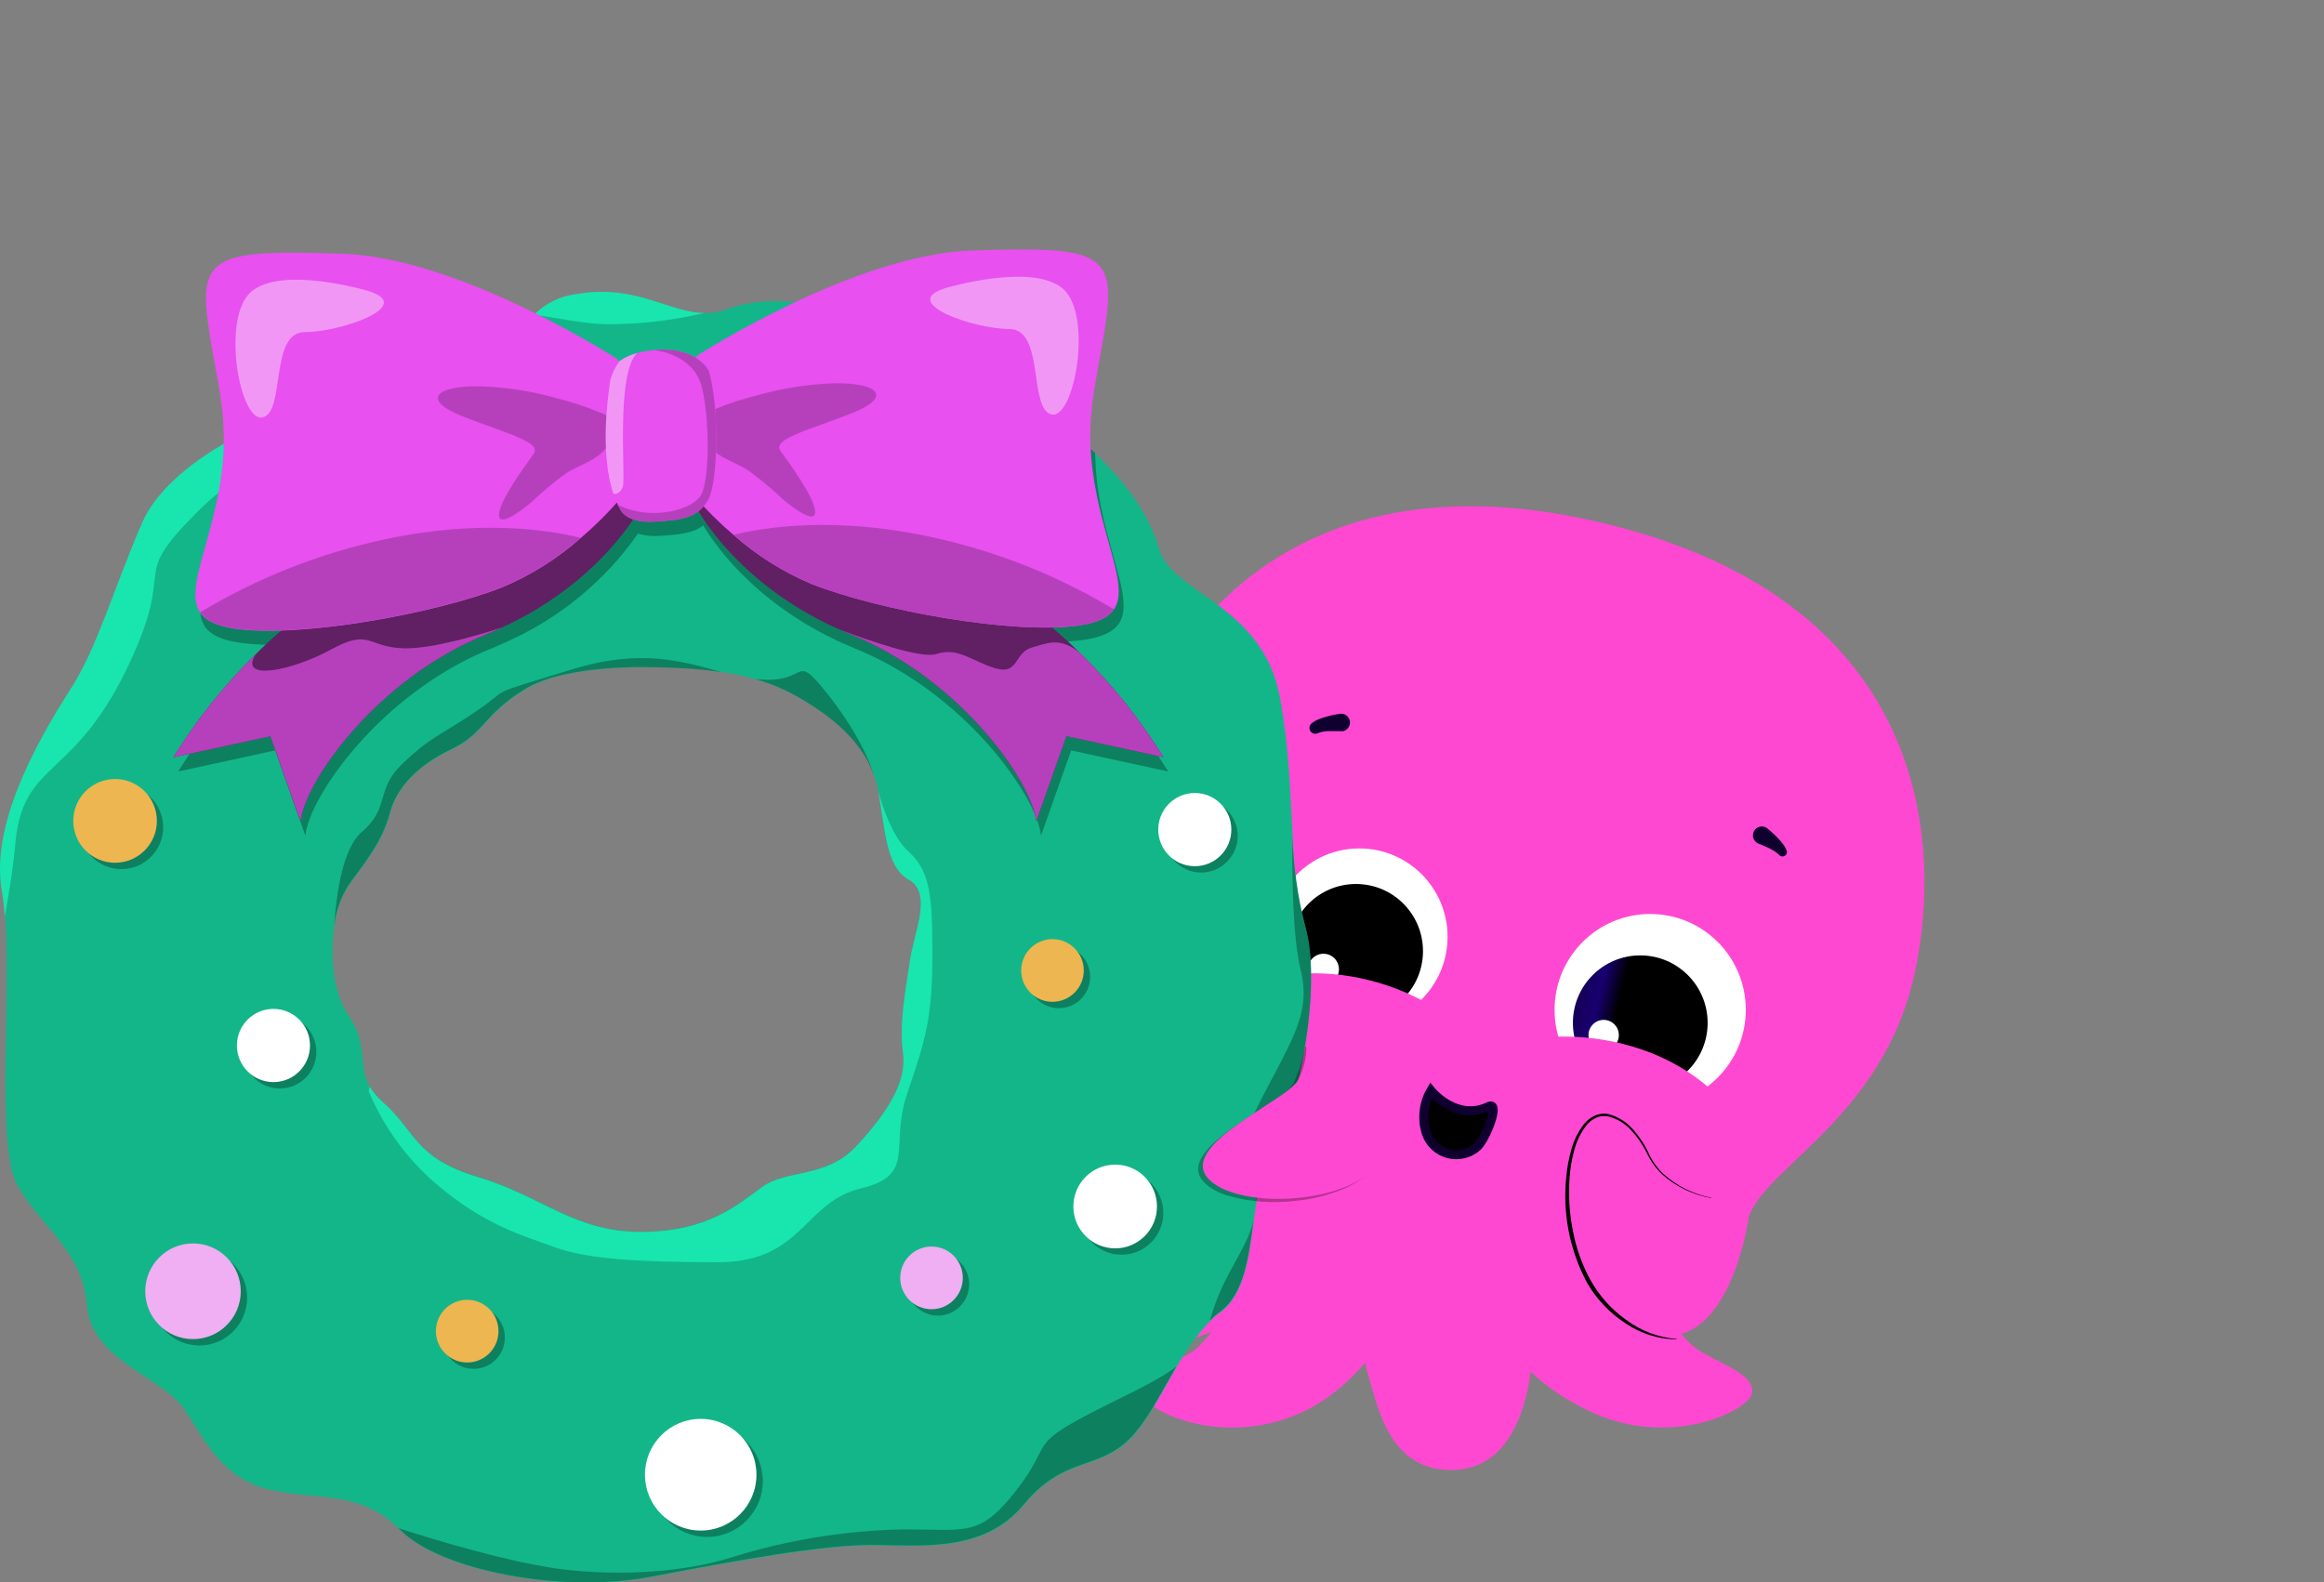 <svg width="680" height="463" viewBox="0 0 680 463" fill="none" xmlns="http://www.w3.org/2000/svg">
<rect x="0" y="0" width="680" height="463" fill="#808080" stroke="none"/>
<g clip-path="url(#clip0_4_157)">
<path d="M338.887 313.27C339.485 296.722 321.806 268.402 326.674 236.796C332.994 195.351 371.426 128.546 471.297 153.615C571.169 178.684 567.308 256.663 559.554 287.653C549.203 329.098 513.436 343.028 511.147 358.155C475.448 381.855 379.864 386.646 331.679 346.553C325.461 341.453 339.775 339.759 338.887 313.27Z" fill="#FF48D1"/>
<path d="M379.505 340.974C379.163 349.821 357.163 391.01 348.35 395.921C340.39 400.353 333.968 402.458 333.968 407.369C333.968 412.28 357.881 424.738 382.34 412.622C406.8 400.507 421.285 362.381 422.924 356.153C396.125 340.101 379.505 340.974 379.505 340.974Z" fill="#FF48D1"/>
<path d="M483.954 369.38C484.278 378.227 489.522 390.992 498.336 395.904C506.296 400.336 512.718 402.44 512.718 407.352C512.718 412.263 488.805 424.72 464.345 412.605C439.885 400.49 437.545 385.465 435.923 379.202C462.722 363.22 483.954 369.38 483.954 369.38Z" fill="#FF48D1"/>
<path d="M395.595 375.403C395.595 375.403 397.542 392.738 400.497 402.92C403.452 413.101 407.039 430.162 424.666 430.162C442.294 430.162 446.342 410.706 447.555 403.672C448.853 396.143 450.817 373.521 450.817 373.521C450.817 373.521 423.693 349.017 395.595 375.403Z" fill="#FF48D1"/>
<path d="M482.843 323.52C498.295 323.52 510.821 310.971 510.821 295.49C510.821 280.01 498.295 267.461 482.843 267.461C467.391 267.461 454.865 280.01 454.865 295.49C454.865 310.971 467.391 323.52 482.843 323.52Z" fill="white"/>
<path d="M479.94 319.07C490.826 319.07 499.651 310.229 499.651 299.323C499.651 288.417 490.826 279.576 479.94 279.576C469.054 279.576 460.229 288.417 460.229 299.323C460.229 310.229 469.054 319.07 479.94 319.07Z" fill="url(#paint0_linear_4_157)"/>
<path d="M469.229 307.349C471.682 307.349 473.67 305.357 473.67 302.9C473.67 300.443 471.682 298.451 469.229 298.451C466.777 298.451 464.788 300.443 464.788 302.9C464.788 305.357 466.777 307.349 469.229 307.349Z" fill="white"/>
<path d="M397.747 299.991C412.001 299.991 423.556 288.415 423.556 274.135C423.556 259.855 412.001 248.278 397.747 248.278C383.493 248.278 371.938 259.855 371.938 274.135C371.938 288.415 383.493 299.991 397.747 299.991Z" fill="white"/>
<path d="M396.756 297.971C407.586 297.971 416.365 289.176 416.365 278.327C416.365 267.477 407.586 258.682 396.756 258.682C385.927 258.682 377.148 267.477 377.148 278.327C377.148 289.176 385.927 297.971 396.756 297.971Z" fill="url(#paint1_linear_4_157)"/>
<path d="M387.243 288.166C389.743 288.166 391.769 286.136 391.769 283.632C391.769 281.127 389.743 279.097 387.243 279.097C384.743 279.097 382.716 281.127 382.716 283.632C382.716 286.136 384.743 288.166 387.243 288.166Z" fill="white"/>
<path d="M415.597 321.227C413 331.648 436.674 335.943 465.404 343.165C494.134 350.386 511.061 356.255 513.675 345.851C516.288 335.447 503.58 312.671 474.833 305.467C446.086 298.263 418.21 310.823 415.597 321.227Z" fill="#FF48D1"/>
<path d="M345.206 303.567C342.61 313.971 362.509 317.343 391.239 324.547C419.969 331.751 440.671 338.596 443.284 328.174C445.898 317.753 429.415 294.053 400.668 286.849C371.921 279.645 347.82 293.146 345.206 303.567Z" fill="#FF48D1"/>
<path d="M392.35 213.951C391.82 213.951 391.205 213.951 390.642 213.951C390.078 213.951 389.48 213.951 388.934 213.951C388.387 213.951 387.806 213.951 387.226 214.105C386.808 214.164 386.396 214.261 385.996 214.396L385.637 214.533C385.247 214.738 384.793 214.783 384.369 214.66C383.946 214.537 383.587 214.255 383.367 213.873C383.146 213.491 383.082 213.038 383.186 212.61C383.291 212.181 383.557 211.81 383.929 211.573C384.585 211.063 385.317 210.658 386.098 210.375C386.782 210.101 387.448 209.896 388.097 209.708C388.746 209.519 389.412 209.365 390.061 209.228C390.71 209.091 391.342 208.972 392.06 208.869C392.739 208.774 393.429 208.953 393.976 209.367C394.524 209.781 394.885 210.396 394.98 211.076C395.075 211.757 394.897 212.448 394.484 212.997C394.07 213.546 393.456 213.907 392.777 214.003C392.633 213.999 392.49 213.982 392.35 213.951Z" fill="#100030"/>
<path d="M517.211 242.494C517.774 242.939 518.236 243.367 518.748 243.829C519.26 244.291 519.705 244.736 520.183 245.232C520.661 245.729 521.105 246.242 521.549 246.807C522.048 247.415 522.451 248.096 522.745 248.826C522.864 249.108 522.88 249.424 522.79 249.717C522.7 250.01 522.509 250.261 522.251 250.427C521.994 250.593 521.686 250.662 521.383 250.623C521.079 250.583 520.8 250.438 520.593 250.212L520.388 250.007C520.044 249.688 519.673 249.402 519.277 249.151C518.833 248.86 518.338 248.586 517.826 248.313C517.313 248.039 516.784 247.816 516.237 247.577C515.69 247.337 515.144 247.098 514.649 246.926C514.326 246.814 514.028 246.639 513.772 246.411C513.517 246.184 513.309 245.908 513.159 245.6C513.01 245.291 512.923 244.957 512.903 244.615C512.883 244.273 512.931 243.93 513.043 243.607C513.155 243.283 513.33 242.985 513.557 242.729C513.784 242.473 514.06 242.264 514.367 242.115C514.675 241.966 515.009 241.878 515.35 241.858C515.692 241.838 516.034 241.886 516.357 241.998C516.629 242.102 516.888 242.24 517.125 242.409L517.211 242.494Z" fill="#100030"/>
<path d="M337.845 345.184C337.52 354.031 332.276 366.796 323.463 371.707C315.503 376.139 309.081 378.244 309.081 383.155C309.081 388.066 332.994 400.507 357.453 388.392C381.913 376.276 384.253 361.218 385.876 355.006C359.076 338.955 337.845 345.184 337.845 345.184Z" fill="#FF48D1"/>
<path d="M418.688 319.14C418.688 319.14 426.101 328.329 435.598 323.794C438.929 322.203 435.171 332.487 432.387 335.447C431.257 336.493 429.885 337.24 428.394 337.621C426.904 338.002 425.342 338.005 423.85 337.63C422.358 337.254 420.983 336.513 419.849 335.471C418.715 334.43 417.858 333.122 417.356 331.666C416.684 329.602 416.455 327.419 416.685 325.26C416.915 323.101 417.597 321.016 418.688 319.14Z" fill="black" stroke="#100030" stroke-width="2.639" stroke-miterlimit="10" stroke-linecap="round"/>
<path d="M511.796 355.468C500.659 353.757 490.035 348.726 485.543 342.429C479.94 334.608 478.01 328.072 470.17 326.634C456.044 324.016 449.024 370.03 475.106 386.526C505.288 405.709 511.796 355.468 511.796 355.468Z" fill="#FF48D1"/>
<path d="M500.778 350.591C495.465 349.685 490.509 347.315 486.464 343.747C484.493 341.908 482.903 339.699 481.784 337.244C480.593 334.856 479.063 332.655 477.241 330.707C475.479 328.778 473.203 327.394 470.682 326.72C469.451 326.434 468.161 326.56 467.009 327.079C465.856 327.621 464.849 328.431 464.071 329.441C462.492 331.531 461.332 333.908 460.655 336.44C459.952 338.985 459.494 341.592 459.289 344.226C458.863 349.496 459.168 354.799 460.194 359.986C461.13 365.179 462.92 370.181 465.489 374.788C468.076 379.382 471.66 383.335 475.977 386.355C480.245 389.524 485.318 391.422 490.615 391.831V391.951C485.228 391.884 479.98 390.223 475.533 387.177C470.986 384.198 467.192 380.203 464.447 375.506C459.285 365.937 457.147 355.023 458.315 344.209C458.558 341.519 459.062 338.86 459.818 336.269C460.542 333.632 461.772 331.161 463.439 328.996C464.307 327.889 465.433 327.013 466.719 326.446C468.02 325.877 469.472 325.75 470.852 326.087C473.487 326.829 475.857 328.307 477.685 330.348C479.491 332.347 481.003 334.595 482.177 337.022C483.233 339.454 484.76 341.652 486.669 343.49C490.625 347.072 495.488 349.493 500.727 350.489L500.778 350.591Z" fill="black"/>
<path d="M381.948 271.243C379.724 262.509 378.47 253.557 378.207 244.548C377.541 232.57 377.302 219.547 374.518 204.164C369.547 176.784 342.884 173.721 339.16 160.682C337.452 154.539 332.909 144.408 320.372 132.618C306.331 119.356 282.196 103.99 240.502 89.838H240.331C238.623 89.376 225.368 85.851 212.592 90.523C210.545 91.274 208.383 91.656 206.203 91.652C195.596 91.652 186.219 83.096 168.626 86.159C163.964 86.727 159.63 88.856 156.328 92.2C155.696 92.85 155.115 93.517 154.619 94.202C149.495 100.362 145.225 108.114 120.953 111.639C116.273 112.323 111.678 113.179 107.289 114.189C93.204 117.224 79.628 122.273 66.978 129.179C54.475 136.229 45.388 144.58 41.647 153.272C33.585 171.907 28.631 189.31 21.15 201.186C13.669 213.062 -3.036 239.705 0.653 260.822C1.071 263.326 1.361 265.851 1.524 268.385C3.232 292.342 -1.123 335.447 4.94 346.57C11.773 358.993 24.156 365.838 25.437 381.992C26.718 398.145 47.762 403.108 53.962 412.434C60.163 421.76 65.133 432.968 79.396 436.049C93.658 439.129 105.017 436.049 116.7 447.325L117.23 447.856C129.015 459.663 164.373 466.491 190.421 461.545C216.469 456.6 240.655 452.237 254.918 452.237C269.18 452.237 287.781 454.718 299.567 440.429C311.353 426.141 321.277 430.487 330.586 421.161C335.71 416.027 339.741 407.814 344.25 400.045C346.918 395.161 350.208 390.646 354.038 386.612C355.032 385.631 356.093 384.722 357.215 383.891C364.15 378.758 365.499 367.618 366.831 357.402C367.07 355.691 367.292 353.86 367.566 352.165C368.334 347.117 369.376 342.651 371.477 339.776C378.173 330.262 387.533 291.127 381.948 271.243ZM112.071 322.579C110.566 321.302 109.279 319.788 108.262 318.095C104.521 311.678 107.955 305.843 102.096 297.356C97.467 290.682 96.476 279.884 97.843 270.986C98.33 266.72 99.784 262.623 102.096 259.008C107.681 251.41 112.071 245.797 114.053 238.199C116.034 230.602 122.046 224.185 132.039 219.376C142.031 214.568 141.228 209.366 153.612 201.768C165.995 194.17 191.992 195.265 191.992 195.265C198.368 195.326 204.734 195.778 211.054 196.617C214.437 197.095 217.781 197.81 221.064 198.756C225.705 200.102 230.162 202.016 234.336 204.455C245.318 210.854 252.527 217.87 255.704 226.7C255.704 226.871 255.806 227.025 255.874 227.196C256.202 228.133 256.475 229.087 256.694 230.054C256.797 230.516 256.899 230.961 256.985 231.423C259.069 241.553 259 253.446 265.884 257.262C273.075 261.266 267.472 272.885 266.277 281.219C265.081 289.553 263.083 299.221 264.278 308.034C265.474 316.846 259.478 325.642 250.699 335.242C241.919 344.842 230.322 342.086 223.131 347.22C215.94 352.354 207.16 360.413 187.585 360.413C168.011 360.413 158.821 350.026 140.032 344.414C121.244 338.801 121.602 330.929 112.003 322.527L112.071 322.579Z" fill="#13B689"/>
<path opacity="0.3" d="M138.563 400.575C143.619 400.575 147.718 396.469 147.718 391.403C147.718 386.337 143.619 382.231 138.563 382.231C133.506 382.231 129.407 386.337 129.407 391.403C129.407 396.469 133.506 400.575 138.563 400.575Z" fill="black"/>
<path opacity="0.3" d="M274.423 384.986C279.479 384.986 283.578 380.88 283.578 375.814C283.578 370.749 279.479 366.642 274.423 366.642C269.367 366.642 265.268 370.749 265.268 375.814C265.268 380.88 269.367 384.986 274.423 384.986Z" fill="black"/>
<path opacity="0.3" d="M309.815 295.029C314.872 295.029 318.971 290.922 318.971 285.857C318.971 280.791 314.872 276.685 309.815 276.685C304.759 276.685 300.66 280.791 300.66 285.857C300.66 290.922 304.759 295.029 309.815 295.029Z" fill="black"/>
<path opacity="0.3" d="M328.16 367.173C334.914 367.173 340.389 361.687 340.389 354.92C340.389 348.154 334.914 342.668 328.16 342.668C321.405 342.668 315.93 348.154 315.93 354.92C315.93 361.687 321.405 367.173 328.16 367.173Z" fill="black"/>
<path opacity="0.3" d="M35.514 254.336C42.268 254.336 47.744 248.85 47.744 242.084C47.744 235.317 42.268 229.831 35.514 229.831C28.76 229.831 23.284 235.317 23.284 242.084C23.284 248.85 28.76 254.336 35.514 254.336Z" fill="black"/>
<path opacity="0.3" d="M206.886 449.755C215.895 449.755 223.198 442.439 223.198 433.413C223.198 424.388 215.895 417.071 206.886 417.071C197.877 417.071 190.574 424.388 190.574 433.413C190.574 442.439 197.877 449.755 206.886 449.755Z" fill="black"/>
<path opacity="0.3" d="M58.335 393.73C66.052 393.73 72.307 387.463 72.307 379.733C72.307 372.002 66.052 365.735 58.335 365.735C50.619 365.735 44.363 372.002 44.363 379.733C44.363 387.463 50.619 393.73 58.335 393.73Z" fill="black"/>
<path opacity="0.3" d="M351.458 255.328C357.364 255.328 362.151 250.532 362.151 244.616C362.151 238.7 357.364 233.904 351.458 233.904C345.553 233.904 340.766 238.7 340.766 244.616C340.766 250.532 345.553 255.328 351.458 255.328Z" fill="black"/>
<path opacity="0.3" d="M81.872 318.523C87.777 318.523 92.565 313.727 92.565 307.811C92.565 301.895 87.777 297.099 81.872 297.099C75.967 297.099 71.179 301.895 71.179 307.811C71.179 313.727 75.967 318.523 81.872 318.523Z" fill="black"/>
<path d="M136.701 398.71C141.757 398.71 145.856 394.604 145.856 389.538C145.856 384.472 141.757 380.366 136.701 380.366C131.645 380.366 127.546 384.472 127.546 389.538C127.546 394.604 131.645 398.71 136.701 398.71Z" fill="#EEB650"/>
<path d="M272.562 383.121C277.619 383.121 281.717 379.014 281.717 373.949C281.717 368.883 277.619 364.777 272.562 364.777C267.506 364.777 263.407 368.883 263.407 373.949C263.407 379.014 267.506 383.121 272.562 383.121Z" fill="#EFAFF2"/>
<path d="M307.953 293.163C313.01 293.163 317.109 289.057 317.109 283.991C317.109 278.926 313.01 274.819 307.953 274.819C302.897 274.819 298.798 278.926 298.798 283.991C298.798 289.057 302.897 293.163 307.953 293.163Z" fill="#EEB650"/>
<path d="M326.299 365.307C333.053 365.307 338.529 359.822 338.529 353.055C338.529 346.288 333.053 340.803 326.299 340.803C319.544 340.803 314.069 346.288 314.069 353.055C314.069 359.822 319.544 365.307 326.299 365.307Z" fill="white"/>
<path d="M33.67 252.471C40.424 252.471 45.9 246.985 45.9 240.219C45.9 233.452 40.424 227.967 33.67 227.967C26.915 227.967 21.44 233.452 21.44 240.219C21.44 246.985 26.915 252.471 33.67 252.471Z" fill="#EEB650"/>
<path d="M205.025 447.89C214.034 447.89 221.337 440.573 221.337 431.548C221.337 422.523 214.034 415.206 205.025 415.206C196.016 415.206 188.713 422.523 188.713 431.548C188.713 440.573 196.016 447.89 205.025 447.89Z" fill="white"/>
<path d="M56.473 391.866C64.189 391.866 70.445 385.599 70.445 377.868C70.445 370.137 64.189 363.87 56.473 363.87C48.756 363.87 42.501 370.137 42.501 377.868C42.501 385.599 48.756 391.866 56.473 391.866Z" fill="#EFAFF2"/>
<path d="M349.597 253.48C355.502 253.48 360.289 248.684 360.289 242.768C360.289 236.852 355.502 232.056 349.597 232.056C343.691 232.056 338.904 236.852 338.904 242.768C338.904 248.684 343.691 253.48 349.597 253.48Z" fill="white"/>
<path d="M80.011 316.658C85.916 316.658 90.703 311.862 90.703 305.946C90.703 300.03 85.916 295.234 80.011 295.234C74.105 295.234 69.318 300.03 69.318 305.946C69.318 311.862 74.105 316.658 80.011 316.658Z" fill="white"/>
<path opacity="0.3" d="M341.807 225.759L313.419 219.599L304.588 244.548C303.512 233.271 282.622 202.966 250.237 189.79C248.99 189.276 247.795 188.763 246.599 188.232C219.423 176.032 207.586 156.9 205.776 153.752C202.821 156.045 198.721 156.49 192.624 156.815C190.618 156.96 188.603 156.734 186.679 156.147C177.032 169.933 163.832 180.838 148.487 187.702C146.95 188.421 145.344 189.122 143.704 189.79C111.251 202.932 90.429 233.237 89.353 244.548L80.505 219.599L52.134 225.759C58.918 214.762 67.017 204.637 76.252 195.608C78.626 193.263 81.171 190.919 83.87 188.643C79.348 188.844 74.817 188.666 70.325 188.113C64.791 187.325 61.597 185.751 59.974 183.373C55.943 177.452 61.545 166.551 64.893 150.5C66.452 143.478 67.09 136.281 66.789 129.093C81.24 120.931 100.251 114.548 120.85 111.553C145.122 108.028 149.375 100.277 154.516 94.116C163.941 98.607 173.094 103.647 181.931 109.209L182.512 109.928L182.683 109.808C184.248 108.749 185.98 107.963 187.807 107.481C189.422 107.039 191.075 106.747 192.743 106.608C193.409 106.608 194.093 106.608 194.827 106.505C198.365 106.305 201.886 107.124 204.973 108.867L205.383 108.353C216.588 101.314 228.291 95.103 240.399 89.77H240.569C282.264 103.921 306.399 119.288 320.439 132.55C320.548 138.305 321.217 144.037 322.438 149.662C325.854 165.696 331.388 176.596 327.357 182.517C325.649 184.896 322.54 186.47 317.006 187.257C314.389 187.606 311.754 187.8 309.115 187.839C311.95 190.2 314.615 192.613 317.108 195.043C326.581 204.216 334.878 214.534 341.807 225.759Z" fill="black"/>
<path d="M187.022 149.148C187.022 149.148 175.937 170.179 147.087 183.543C145.55 184.262 143.961 184.964 142.305 185.631C109.851 198.773 89.029 229.078 87.953 240.389L79.123 215.44L50.734 221.6C57.521 210.595 65.62 200.458 74.853 191.415C83.859 182.367 94.235 174.801 105.598 168.998C122.679 160.545 142.134 138.487 158.207 135.63C174.28 132.772 187.022 149.148 187.022 149.148Z" fill="#602063"/>
<path d="M340.407 221.566L312.035 215.406L303.188 240.355C302.129 229.078 281.239 198.773 248.837 185.597C247.607 185.083 246.394 184.57 245.215 184.04C215.512 170.709 204.119 149.114 204.119 149.114C204.119 149.114 227.878 128.58 244.993 131.762C260.708 134.672 269.111 160.853 285.526 168.964C296.651 174.638 306.833 182.003 315.708 190.799C325.188 199.984 333.485 210.32 340.407 221.566Z" fill="#602063"/>
<path d="M196.792 113.282L202.975 144.956C206.548 149.108 210.437 152.975 214.607 156.524C221.419 162.546 229.168 167.413 237.546 170.932C257.053 178.598 296.321 185.785 315.589 183.048C321.123 182.278 324.317 180.686 325.94 178.308C329.971 172.387 324.368 161.486 321.02 145.452C316.323 122.933 321.02 112.786 323.736 92.987C326.452 73.188 319.295 72.213 284.553 73.291C249.81 74.369 203.966 104.093 203.966 104.093L196.792 113.282Z" fill="#E850EF"/>
<path d="M214.607 156.524C221.419 162.546 229.168 167.412 237.546 170.932C257.053 178.598 296.321 185.785 315.588 183.047C321.123 182.277 324.317 180.686 325.939 178.307C309.291 168.302 291.105 161.126 272.118 157.071C244.105 151.031 223.66 154.265 214.607 156.524Z" fill="#B640BC"/>
<path d="M229.142 146.188C225.922 143.109 222.498 140.25 218.894 137.632C215.204 135.271 210.592 134.09 207.637 130.787C205.793 128.717 203.487 125.192 205.161 122.402C206.2 121.151 207.584 120.235 209.141 119.767C213.276 118.053 217.536 116.657 221.883 115.592C229.013 113.601 236.35 112.453 243.746 112.169C257.086 111.913 261.544 116.122 248.871 121.068C236.197 126.013 225.897 128.494 228.374 131.951C230.85 135.407 238.742 146.068 238.502 150.021C238.263 153.974 229.142 146.188 229.142 146.188Z" fill="#B640BC"/>
<path opacity="0.4" d="M277.02 84.191C277.02 84.191 301.941 76.816 310.942 84.431C319.944 92.046 314.359 122.933 307.629 121.273C300.899 119.613 305.733 96.272 295.296 96.272C284.86 96.272 262.313 88.469 277.02 84.191Z" fill="white"/>
<path d="M147.087 183.544C145.55 184.262 143.961 184.964 142.305 185.631C109.851 198.773 89.029 229.079 87.953 240.39L79.123 215.44L50.734 221.601C57.521 210.595 65.62 200.459 74.853 191.415C69.557 199.595 85.579 196.224 96.733 190.132C108.348 183.783 107.289 189.293 117.845 189.704C126.522 190.063 141.877 185.255 147.087 183.544Z" fill="#B640BC"/>
<path d="M340.407 221.566L312.036 215.406L303.188 240.355C302.129 229.079 281.239 198.773 248.837 185.597C247.607 185.084 246.394 184.57 245.216 184.04C253.756 187.308 269.539 192.887 274.082 191.364C280.419 189.259 284.638 193.691 291.402 195.607C298.166 197.524 296.68 190.953 301.958 189.464C306.894 188.078 309.969 186.504 315.708 190.799C325.188 199.984 333.486 210.32 340.407 221.566Z" fill="#B640BC"/>
<path d="M66.79 129.093C79.44 122.187 93.016 117.139 107.1 114.103C106.639 114.582 106.144 115.079 105.665 115.592C71.931 150.757 78.114 129.384 57.463 150.073C36.813 170.761 52.647 163.865 36.813 196.275C20.979 228.685 6.511 222.508 4.445 247.337C4.001 252.608 2.89 259.932 1.404 268.231C1.241 265.697 0.95 263.173 0.533 260.668C-3.19 239.551 13.549 212.84 21.03 201.032C28.512 189.225 33.431 171.822 41.527 153.119C45.199 144.528 54.286 136.143 66.79 129.093Z" fill="#18E6AE"/>
<path d="M206.254 91.567C196.74 93.817 186.993 94.931 177.217 94.886C169.719 94.63 163.04 92.97 156.259 92.114C159.562 88.77 163.895 86.641 168.557 86.074C186.27 82.959 195.647 91.601 206.254 91.567Z" fill="#18E6AE"/>
<path d="M255.806 227.179C255.806 227.008 255.686 226.854 255.635 226.683C255.635 226.683 255.72 226.854 255.806 227.179Z" fill="#18E6AE"/>
<path d="M272.818 279.131C272.818 297.766 270.87 304.149 265.49 319.841C260.11 335.532 268.428 343.797 251.825 347.784C235.223 351.772 234.745 369.363 210.217 369.363C185.688 369.363 171.494 368.353 162.202 364.931C152.91 361.508 141.705 358.548 127.443 346.296C118.925 338.943 112.224 329.712 107.868 319.327L108.193 318.027C109.21 319.719 110.497 321.234 112.002 322.51C121.601 330.912 121.191 338.92 139.963 344.516C158.735 350.112 167.942 360.516 187.516 360.516C207.091 360.516 215.87 352.524 223.061 347.322C230.252 342.12 241.85 344.91 250.63 335.344C259.409 325.778 265.405 316.931 264.209 308.136C263.013 299.34 265.012 289.723 266.207 281.321C267.403 272.919 273.04 261.3 265.815 257.365C258.982 253.549 258.982 241.656 256.915 231.525C258.436 236.779 261.339 244.975 265.456 248.809C271.844 254.61 272.818 260.547 272.818 279.131Z" fill="#18E6AE"/>
<path opacity="0.3" d="M318.987 413.598C329.457 408.139 337.946 404.648 344.181 399.908C339.637 407.677 335.641 415.874 330.516 421.024C321.207 430.35 311.283 426.004 299.498 440.293C287.712 454.581 269.111 452.1 254.848 452.1C240.586 452.1 216.382 456.446 190.351 461.409C164.32 466.371 128.86 459.561 117.16 447.719L116.631 447.189C124.607 449.79 150.502 457.901 166.951 459.509C186.576 461.443 203.521 459.116 214.299 455.659C230.517 450.61 247.365 447.879 264.345 447.548C283.134 447.548 286.687 449.858 297.465 435.98C308.243 422.102 300.505 423.232 318.987 413.598Z" fill="black"/>
<path opacity="0.3" d="M354.413 385.055C358.205 372.375 364.662 365.941 366.763 357.214C365.431 367.481 364.081 378.569 357.146 383.703C356.025 384.534 354.963 385.443 353.969 386.424C354.123 385.979 354.26 385.466 354.413 385.055Z" fill="black"/>
<path opacity="0.3" d="M371.34 339.588C369.239 342.463 368.198 346.929 367.429 351.977V351.104C367.429 338.766 359.35 340.306 368.966 321.791C378.583 303.276 383.604 296.329 380.53 283.597C378.173 273.878 378.07 256.218 378.139 244.548C378.401 253.557 379.656 262.509 381.879 271.242C387.533 291.127 378.173 330.262 371.34 339.588Z" fill="black"/>
<path opacity="0.3" d="M210.969 196.617C204.648 195.778 198.282 195.327 191.906 195.266C191.906 195.266 165.944 194.051 153.56 201.665C141.176 209.28 141.962 214.465 131.987 219.274C122.012 224.082 115.999 230.482 114.001 238.097C112.002 245.712 107.613 251.307 102.044 258.905C99.733 262.52 98.278 266.618 97.791 270.883C98.355 262.191 100.148 248.381 105.819 243.504C114.36 236.146 109.611 231.167 117.912 223.329C126.214 215.492 127.631 215.971 138.99 208.373C150.349 200.776 140.425 204.112 167.669 195.796C187.773 189.67 200.02 193.64 210.969 196.617Z" fill="black"/>
<path opacity="0.3" d="M255.618 226.631C252.44 217.87 245.232 210.854 234.249 204.386C230.076 201.947 225.618 200.033 220.978 198.687L222.378 198.824C237.085 200.022 231.858 190.046 242.534 203.581C252.68 216.535 255.378 225.793 255.618 226.631Z" fill="black"/>
<path d="M187.722 114.154L181.539 145.897C177.966 150.049 174.077 153.916 169.907 157.465C163.094 163.486 155.346 168.353 146.967 171.873C127.461 179.539 88.192 186.709 68.925 183.988C63.391 183.201 60.197 181.627 58.574 179.248C54.543 173.327 60.146 162.427 63.493 146.393C68.191 123.874 63.493 113.726 60.778 93.928C58.062 74.129 65.219 73.154 99.961 74.232C134.703 75.31 180.548 105.033 180.548 105.033L187.722 114.154Z" fill="#E850EF"/>
<path d="M169.906 157.397C163.094 163.418 155.345 168.285 146.967 171.805C127.46 179.471 88.192 186.641 68.925 183.92C63.39 183.133 60.196 181.559 58.574 179.18C75.217 169.151 93.404 161.952 112.395 157.876C140.408 151.835 160.853 155.138 169.906 157.397Z" fill="#B640BC"/>
<path d="M155.371 147.061C158.591 143.982 162.015 141.123 165.619 138.505C169.309 136.143 173.92 134.963 176.875 131.66C178.72 129.572 181.026 126.047 179.352 123.275C178.313 122.024 176.928 121.108 175.372 120.64C171.237 118.926 166.977 117.53 162.63 116.465C155.502 114.466 148.163 113.317 140.767 113.042C127.426 112.786 122.985 116.995 135.642 121.941C148.299 126.886 158.616 129.367 156.139 132.824C153.663 136.28 145.771 146.924 146.01 150.894C146.249 154.864 155.371 147.061 155.371 147.061Z" fill="#B640BC"/>
<path opacity="0.4" d="M107.494 85.064C107.494 85.064 82.573 77.689 73.571 85.303C64.57 92.918 70.155 123.805 76.885 122.146C83.615 120.486 78.781 97.179 89.217 97.179C99.654 97.179 122.2 89.427 107.494 85.064Z" fill="white"/>
<path d="M207.177 146.308C204.119 151.561 199.542 152.212 191.24 152.657C182.939 153.101 181.402 148.926 181.402 148.926C181.18 148.55 180.992 148.173 180.787 147.763C180.281 146.688 179.836 145.585 179.455 144.46C175.782 133.388 177.524 117.936 178.6 111.091C178.942 108.884 179.215 107.584 179.215 107.584C179.788 106.813 180.494 106.153 181.299 105.633C182.864 104.573 184.597 103.786 186.423 103.306C188.038 102.861 189.691 102.569 191.36 102.433C192.009 102.433 192.709 102.433 193.444 102.33C204.358 102.125 207.416 108.473 207.416 108.473C210.456 118.279 210.234 141.055 207.177 146.308Z" fill="#E850EF"/>
<path d="M207.177 146.308C204.119 151.562 199.542 152.212 191.24 152.657C182.939 153.102 181.402 148.926 181.402 148.926C181.18 148.55 180.992 148.173 180.787 147.763L182.495 148.481C191.428 152.143 202.753 149.115 205.144 144.837C207.535 140.558 207.792 123.652 205.4 113.453C203.282 104.452 193.58 102.707 191.292 102.399C191.941 102.399 192.641 102.399 193.375 102.296C204.29 102.091 207.348 108.439 207.348 108.439C210.456 118.279 210.234 141.055 207.177 146.308Z" fill="#B640BC"/>
<path opacity="0.4" d="M182.29 142.183C181.982 143.501 180.736 144.956 179.455 144.459C175.782 133.388 177.524 117.936 178.6 111.091C179.163 109.123 180.077 107.273 181.299 105.632C182.864 104.572 184.597 103.786 186.423 103.305C180.206 109.328 183.041 139.052 182.29 142.183Z" fill="white"/>
<path opacity="0.3" d="M382.05 306.237L382.682 307.109C382.705 307.202 382.734 307.294 382.768 307.383V307.674C383.509 309.401 384.687 310.905 386.184 312.038C392.623 317.787 405.332 325.419 404.033 336.251C403.453 341.214 399.439 344.995 393.887 347.562C389.301 349.585 384.424 350.868 379.437 351.361C372.571 352.274 365.59 351.744 358.94 349.804C358.02 349.513 357.124 349.152 356.258 348.726C354.882 348.091 353.619 347.235 352.518 346.193C343.977 337.877 365.807 327.233 374.911 320.525L375.526 320.063C376.708 319.247 377.713 318.199 378.48 316.983C380.05 313.565 381.198 309.968 381.897 306.271L382.05 306.237Z" fill="black"/>
<path d="M382.272 305.723C382.272 305.723 407.381 318.917 405.434 335.327C403.487 351.737 364.081 355.245 353.884 345.269C343.687 335.293 376.96 322.031 379.847 315.973C381.519 312.821 382.354 309.292 382.272 305.723Z" fill="#FF48D1"/>
</g>
<defs>
<linearGradient id="paint0_linear_4_157" x1="451.278" y1="222.572" x2="489.029" y2="231.895" gradientUnits="userSpaceOnUse">
<stop/>
<stop offset="0.45" stop-color="#100030"/>
<stop offset="0.84" stop-color="#180070"/>
<stop offset="1"/>
</linearGradient>
<linearGradient id="paint1_linear_4_157" x1="-545142" y1="-76675.4" x2="-544267" y2="-76675.4" gradientUnits="userSpaceOnUse">
<stop/>
<stop offset="0.45" stop-color="#100030"/>
<stop offset="0.84" stop-color="#180070"/>
<stop offset="1"/>
</linearGradient>
<clipPath id="clip0_4_157">
<rect width="680" height="463" fill="white"/>
</clipPath>
</defs>
</svg>
